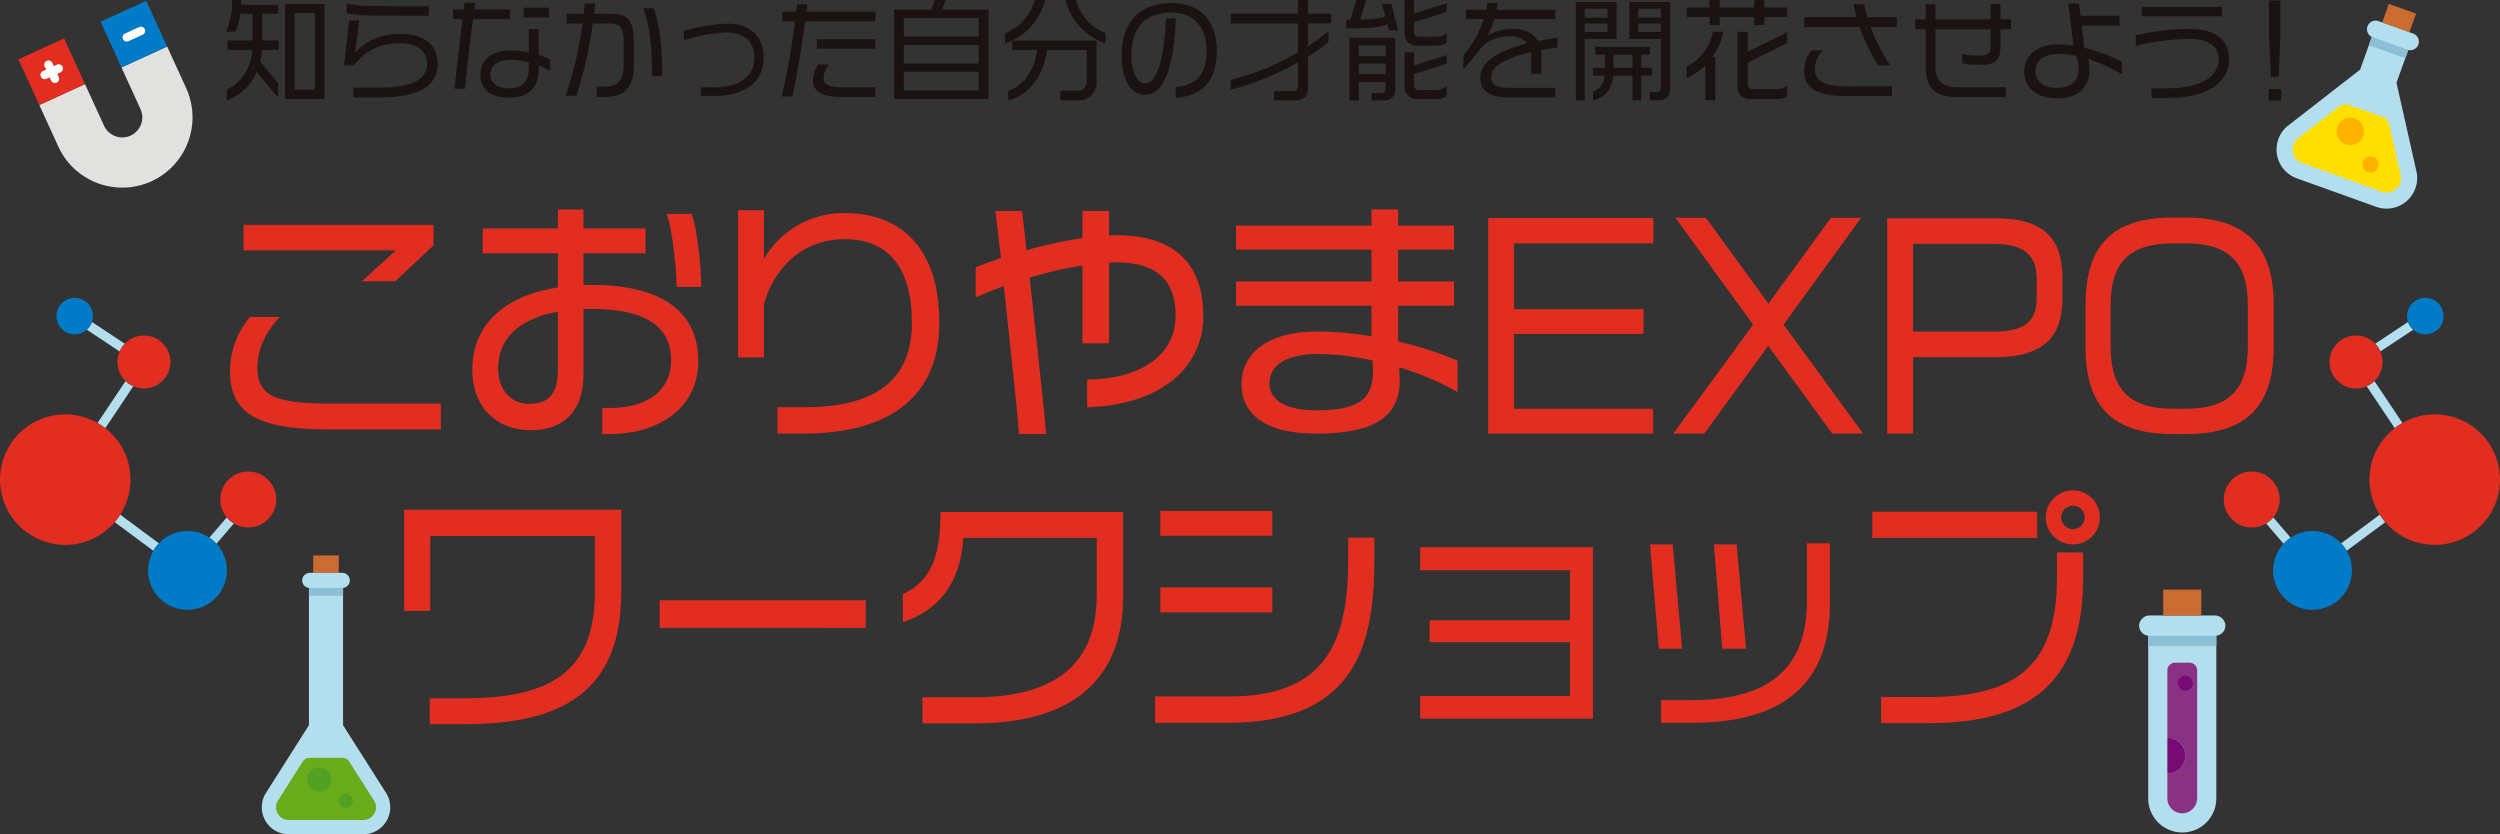 <svg xmlns="http://www.w3.org/2000/svg" width="801.441" height="267.455" viewBox="0 0 801.441 267.455">
  <rect x="0" y="0" width="801.441" height="267.455" fill="#333333" stroke="none"/>
  <g id="グループ_339" data-name="グループ 339" transform="translate(314.25 -613.05)">
    <g id="グループ_137" data-name="グループ 137" transform="translate(-241.754 613.05)">
      <g id="グループ_136" data-name="グループ 136">
        <path id="パス_1666" data-name="パス 1666" d="M-276.258,629.029a21.7,21.7,0,0,1-.575,3.792l5.755,6.894v4.61l-6.9-8.186a16.645,16.645,0,0,1-9.544,9.115v-3.538c4.9-2.289,7.683-7.075,8.151-12.687h-7.973v-3h8.041V617.48h-3.932a23.519,23.519,0,0,1-1.5,5.722h-3.039a23.94,23.94,0,0,0,1.895-10.152h2.968c0,.572,0,1.074-.036,1.572h11.866v2.859h-5.112v8.545h5.254v3Zm7.4,15.762V614.337h12.583v30.453Zm9.547-27.521h-6.505v24.518h6.505Z" transform="translate(287.771 -613.05)" fill="#1a1311"/>
        <path id="パス_1667" data-name="パス 1667" d="M-262.783,643.608h-8.186v-3.146h8.079c12.438,0,15.549-3.463,15.549-7.935,0-2.858-2.144-6.289-8.507-6.289-6.185,0-10.653,1.821-14.979,7.077h-3.143l1.643-14.333h3.217l-1.287,10.292c3.537-4,8.652-6.04,14.656-6.04,8.255,0,11.795,4.329,11.795,9.328C-243.946,638.929-248.094,643.608-262.783,643.608Zm-1.038-26.234c-4.717-.036-7.469-.285-9.293-.824v-3.107c1.859.608,4.753.857,9.257.893,2.574,0,14.44.038,17.085.038v3.039C-249.485,617.412-261.5,617.412-263.821,617.374Z" transform="translate(311.756 -612.369)" fill="#1a1311"/>
        <path id="パス_1668" data-name="パス 1668" d="M-254.836,618.572c-.964,7.579-2.073,16.658-2.5,22.306h-3.431c.608-5.687,1.681-14.727,2.609-22.306H-261.2v-3.107h3.4c.107-.679.178-1.394.249-2.075h3.359c-.068.682-.142,1.4-.249,2.075h11.472v3.107Zm21.054,14.837v1.177c0,5.9-3.039,9.186-9.58,9.186-5.72,0-9.079-2.574-9.079-7.4,0-4.756,3.718-7.724,9.58-7.724a29.068,29.068,0,0,1,5.933.643v-7.537h3.146v8.326c1.358.43,2.574.892,3.682,1.36v3.647A25.07,25.07,0,0,0-233.781,633.409Zm-3.146-.967a25.2,25.2,0,0,0-5.684-.789c-3.86,0-6.612,1.4-6.612,4.649,0,2.754,2.037,4.465,6.043,4.465,3.964,0,6.253-1.93,6.253-6.467Zm-1.643-14.4v-3.113h8.112v3.113Z" transform="translate(333.956 -612.461)" fill="#1a1311"/>
        <path id="パス_1669" data-name="パス 1669" d="M-235.972,643.461h-2.108v-3.327h1.856c4.29,0,6.826-1.213,6.826-7.045v-7.4c0-4.364-1.07-5.826-4.608-5.826h-5.328a129.992,129.992,0,0,1-5.254,23.16h-3.431a118.669,118.669,0,0,0,5.4-23.16h-5.109v-3.113h5.5c.142-1.1.249-2.215.359-3.288h3.321c-.107,1.038-.211,2.185-.32,3.288h5.613c5.038,0,7.077,2.149,7.077,8.761v8.041C-226.179,641.1-229.932,643.461-235.972,643.461Zm15.62-6.724c0-6.9-.181-14.763-2.79-21.766h3.362c2.431,7.113,2.716,14.8,2.716,21.766Z" transform="translate(356.856 -612.325)" fill="#1a1311"/>
        <path id="パス_1670" data-name="パス 1670" d="M-224.367,638.981h-4.4v-2.755h4.5c7.184,0,12.687-3,12.687-9.648,0-4.789-3.253-7.937-8.791-7.937a54.171,54.171,0,0,0-13.8,2.505v-3.039a58.233,58.233,0,0,1,13.9-2.289c7.362,0,11.652,4.181,11.652,10.722C-208.6,635.654-216.038,638.981-224.367,638.981Z" transform="translate(380.942 -608.239)" fill="#1a1311"/>
        <path id="パス_1671" data-name="パス 1671" d="M-215.217,618.992c-1.322,9.829-2.787,18.3-4.074,24.124h-3.431a216.521,216.521,0,0,0,4.252-24.124h-4.038V615.92h4.433c.107-.753.214-1.541.285-2.36h3.291c-.074.819-.181,1.607-.29,2.36H-192.7v3.072Zm11.94,24.269c-7.113,0-9.4-2.037-9.4-5.465a9.537,9.537,0,0,1,1.643-4.934h3.5a6.886,6.886,0,0,0-1.75,4.392c0,1.826,1.071,2.858,6.467,2.858H-192.7v3.148Zm-8.186-15.477v-3.072H-192.7v3.072Z" transform="translate(400.82 -612.164)" fill="#1a1311"/>
        <path id="パス_1672" data-name="パス 1672" d="M-209.553,644.791V616.128h11.9l1.109-3.078h3.5l-1.144,3.078h14.87v28.663Zm27.1-25.988h-24.02v5.936h24.02Zm0,8.69h-24.02v5.9h24.02Zm0,8.581h-24.02v5.963h24.02Z" transform="translate(423.706 -613.05)" fill="#1a1311"/>
        <path id="パス_1673" data-name="パス 1673" d="M-172.9,645.223h-5.969v-3.077h5.681a2.868,2.868,0,0,0,2.826-2.894V629.064h-12.726c-1.07,7.543-5.4,14.582-12.474,16.159v-3.077c5.4-1.79,8.507-6.971,9.26-13.082h-7.973V626.1a12.458,12.458,0,0,1-2.289.893v-3.321a15.688,15.688,0,0,0,9.476-10.618h3.357a20,20,0,0,1-10.473,13.011h26.952v13.3A5.6,5.6,0,0,1-172.9,645.223Zm-4.29-32.173h3.4a15.565,15.565,0,0,0,9.438,10.618v3.321A19.874,19.874,0,0,1-177.195,613.05Z" transform="translate(446.273 -613.05)" fill="#1a1311"/>
        <path id="パス_1674" data-name="パス 1674" d="M-165.557,643.783v-3.428c6.719-.575,9.865-4.077,9.865-11.833,0-6.971-3.647-12.044-11.258-12.044-9.292,0-12.833,5.788-12.833,13.793,0,5.15,1.752,8.9,4.54,8.9,3.433,0,6-7.433,6.541-20.838h3.181c-.679,16.444-4.038,24.485-9.829,24.485-4.578,0-7.578-4.685-7.578-12.548,0-9.473,4.611-16.868,16.121-16.868,9.224,0,14.4,5.9,14.4,15.193C-152.4,638.778-157.335,643.213-165.557,643.783Z" transform="translate(469.976 -612.437)" fill="#1a1311"/>
        <path id="パス_1675" data-name="パス 1675" d="M-145.361,620.557v7.294a56.971,56.971,0,0,0,6.5-4.758V626.6a54.327,54.327,0,0,1-6.5,4.539v10.152c0,2.711-1.61,3.932-4.006,3.932h-6.9v-3h6.253a1.4,1.4,0,0,0,1.4-1.432v-7.756a86.888,86.888,0,0,1-21.52,8.756v-3.179a78.043,78.043,0,0,0,21.52-8.791v-9.259h-21.52V617.45h21.52v-4.4h3.253v4.4h7.433v3.107Z" transform="translate(492.212 -613.05)" fill="#1a1311"/>
        <path id="パス_1676" data-name="パス 1676" d="M-142.9,622.808l-.537-2.04c-2.68,1.147-5.681,1.4-13.188,1.4v-2.823h1.358l1.93-6.292h3.146l-2,6.292c3.789-.107,6.149-.32,8.115-1.038l-1.106-4.039h3l2.251,8.542Zm-1.5,22.445h-4.112V642.9h3.217a1.341,1.341,0,0,0,1.322-1.323v-2.289h-8.613v5.966h-3.039V625.168h14.763v16.548A3.351,3.351,0,0,1-144.4,645.253Zm.427-17.657h-8.613v3.469h8.613Zm0,5.829h-8.613v3.392h8.613Zm16.192-5.722h-6.292a3.8,3.8,0,0,1-3.858-3.857v-10.8h3.036v4.326l10.473-3.288v2.787l-10.473,3.324v3.253a1.4,1.4,0,0,0,1.4,1.4h5.574a5.288,5.288,0,0,0,3.5-1.216v3.217A6.355,6.355,0,0,1-127.778,627.7Zm-.036,17.087H-134.1A3.822,3.822,0,0,1-137.928,641V629.817h3.036v4.216l10.473-3.326v2.757l-10.473,3.354v3.647a1.421,1.421,0,0,0,1.468,1.432h5.432a6.15,6.15,0,0,0,3.573-1.147v3.187A7.255,7.255,0,0,1-127.814,644.791Z" transform="translate(515.695 -613.05)" fill="#1a1311"/>
        <path id="パス_1677" data-name="パス 1677" d="M-118.06,628.463a9.733,9.733,0,0,1,.142,1.462v6.152h-3.217v-5.509a9.226,9.226,0,0,0-.142-1.427C-129.748,631.108-134,633.86-134,637.11c0,2.4,1.5,3.472,5.859,3.472h14.727v3.039h-14.905c-6.793,0-9.15-2.431-9.15-6.363,0-4.684,4.86-8.364,15.012-10.905a6.29,6.29,0,0,0-5.112-2.324c-5.183,0-8.364,1.966-10.043,4.222-.821,1.106-3.395,4.359-5.292,6.4v-4.5a33.318,33.318,0,0,0,6.541-11.655h-5.717v-2.968h6.5c.145-.673.252-1.391.359-2.105h3.327c-.109.788-.216,1.462-.359,2.105h18.8v2.968h-19.518a30.615,30.615,0,0,1-2.177,5.363,15.554,15.554,0,0,1,8.362-2.179c3.54,0,6.327,1.391,7.756,3.9,1.93-.394,4.038-.753,6.292-1.109v3.148C-114.665,627.894-116.418,628.179-118.06,628.463Z" transform="translate(539.535 -612.414)" fill="#1a1311"/>
        <path id="パス_1678" data-name="パス 1678" d="M-126.878,625.118v19.7h-2.861v-31.53h13.082v11.833Zm7.291-9.689h-7.291v2.861h7.291Zm0,4.756h-7.291V622.9h7.291Zm10.831,16.693v7.937h-2.826v-7.937h-6.111c-.394,4.071-2.429,7-6.541,7.937v-2.864a5.513,5.513,0,0,0,3.754-5.073h-3.754v-2.5h3.825v-4.186h-3.146v-2.538h17.586v2.538h-2.787v4.186h3.466v2.5Zm-2.826-6.686h-6.075v4.186h6.075Zm8.545,14.623h-3v-2.683h2.286a1.382,1.382,0,0,0,1.322-1.4V625.118h-10.149V613.285H-99.5v28.058A3.383,3.383,0,0,1-103.036,644.815Zm.605-29.386h-7.288v2.861h7.288Zm0,4.756h-7.288V622.9h7.288Z" transform="translate(562.415 -612.642)" fill="#1a1311"/>
        <path id="パス_1679" data-name="パス 1679" d="M-91.874,618.482v2.609h-3.217v-2.609h-11.116v2.609h-3.217v-2.609h-7.329v-3.036h7.329v-2.4h3.217v2.4h11.116v-2.4h3.217v2.4h7.327v3.036Zm-16.657,12.868h.928v13.873h-3.179V634a18.466,18.466,0,0,1-5.971,4.041v-3.647a15.685,15.685,0,0,0,8.364-11.19h3.324A19.683,19.683,0,0,1-108.531,631.35Zm20.408,13.44h-8.471a3.713,3.713,0,0,1-3.893-3.893v-17.66H-97.2v6.4l12.652-6.256v3.472L-97.2,633.141V640a1.681,1.681,0,0,0,1.643,1.637h7.291a5.684,5.684,0,0,0,3.718-1.177V644A6.735,6.735,0,0,1-88.123,644.791Z" transform="translate(584.983 -613.05)" fill="#1a1311"/>
        <path id="パス_1680" data-name="パス 1680" d="M-89.923,642.963c-9.509,0-13.084-2.894-13.084-8.008a10.4,10.4,0,0,1,2.4-6.609h3.647a8.2,8.2,0,0,0-2.574,6.037c0,3.538,2.467,5.468,10.114,5.468H-74.84v3.113Zm8.222-22.125a56.289,56.289,0,0,0,6.325,12.3h-3.9a60.49,60.49,0,0,1-5.969-12.3h-17.728v-3.149h16.761a37.812,37.812,0,0,1-.964-4.142h3.395c.288,1.426.643,2.785,1.038,4.142h9.47v3.149Z" transform="translate(608.872 -612.186)" fill="#1a1311"/>
        <path id="パス_1681" data-name="パス 1681" d="M-62.669,621.574v6.221c0,3.5-1.892,5.18-5.681,5.18-3.576,0-4.9-.065-6.544-.5v-3.039c1.645.539,2.79.578,5.969.578,2.108,0,3.11-.753,3.11-2.938v-5.5H-83.471v11.978c0,4.86,2.574,6.607,7.184,6.607h15.371v3.149H-76.643c-6.541,0-9.971-2.535-9.971-9.506V621.574h-3.4v-3.143h3.4v-4.824h3.143v4.824h17.657v-4.9h3.146v4.9h3.395v3.143Z" transform="translate(631.456 -612.211)" fill="#1a1311"/>
        <path id="パス_1682" data-name="パス 1682" d="M-56.786,631.252a14.862,14.862,0,0,1,.465,3.611c0,3.537-1.966,9.01-10.4,9.01-6.793,0-10.508-3.581-10.508-8.725,0-4.753,3.825-8.581,10.793-8.581a38.975,38.975,0,0,1,4.972.394l-1.645-13.506h3.431l.5,3.962H-46.67v3.148H-58.823l.821,7.075a56.672,56.672,0,0,1,12.082,4.474v4.036A56.686,56.686,0,0,0-56.786,631.252Zm-3.751-.964a29.59,29.59,0,0,0-5.971-.643c-4.5,0-7.149,2.25-7.149,5.5,0,3.075,2.289,5.364,6.9,5.364,6.182,0,6.932-3.932,6.932-5.862A11.364,11.364,0,0,0-60.537,630.289Z" transform="translate(653.67 -612.345)" fill="#1a1311"/>
        <path id="パス_1683" data-name="パス 1683" d="M-54.06,643.029H-59.1v-3.078h4.613c13.651,0,16.9-5.322,16.9-9.186,0-4.181-3.214-6.683-9.755-6.683a81.845,81.845,0,0,0-16.835,2.253v-3.4A81.567,81.567,0,0,1-47.413,620.9c9.043,0,13.12,3.537,13.12,9.862C-34.293,636.02-38.331,643.029-54.06,643.029Zm-8.222-26.166v-3h25.736v3Z" transform="translate(676.36 -611.644)" fill="#1a1311"/>
        <path id="パス_1684" data-name="パス 1684" d="M-48.607,645.235V641.55h4v3.685Zm3.181-7.611h-2.5L-48.5,625.04V613.1h3.606V625.04Z" transform="translate(703.414 -612.958)" fill="#1a1311"/>
      </g>
    </g>
    <g id="グループ_138" data-name="グループ 138" transform="translate(-240.056 680.652)">
      <path id="パス_1685" data-name="パス 1685" d="M-256.2,704.2c-22.749,0-30.947-5.27-30.947-18.15a26.516,26.516,0,0,1,6.188-16.978h8.282c-4.6,5.183-6.609,10.535-6.609,15.806,0,9.451,6.193,11.962,23.672,11.962h35.133V704.2Zm21.413-47.511h-9.366l10.875-9.87H-282.8v-7.272h59.971v5.933Z" transform="translate(287.151 -634.606)" fill="#e12e21" stroke="#e12e21" stroke-width="0.927"/>
      <path id="パス_1686" data-name="パス 1686" d="M-215.2,708.839h-1.922v-7.444h1.755c13.131,0,20.326-6.188,20.326-15.806,0-11.045-8.446-16.9-26.013-16.9-1,0-2.007.085-3.012.085v21.413c0,11.379-6.023,17.4-16.477,17.4-11.294,0-18.237-7.776-18.237-18.9,0-14.3,10.289-23.5,27.436-26.013V650.875h-24.091v-7.028h24.091v-6.105h7.277v6.105h19.91v7.028h-19.91V662c1,0,1.925-.082,2.842-.082,20.83,0,33.961,7.2,33.961,24.006C-187.263,701.063-200.312,708.839-215.2,708.839Zm-16.143-39.311c-13.632,2.256-20.074,9.287-20.074,18.653,0,7.861,4.934,11.874,10.119,11.874,7.36,0,9.955-3.844,9.955-11.54Zm38.06-7.864c0-5.1-1.421-18.149-3.012-22.5h7.025c1.673,4.435,2.929,16.814,2.929,22.5Z" transform="translate(336.457 -637.741)" fill="#e12e21" stroke="#e12e21" stroke-width="0.927"/>
      <path id="パス_1687" data-name="パス 1687" d="M-207.332,708.514h-7.7v-7.527h8.2c23.42,0,34.881-9.2,34.881-27.518,0-18.487-8.2-27.27-21.914-27.27-15.475,0-23.757,11.294-26.432,21.331v16.562h-7.362v-46.26h7.362v16.983a29.051,29.051,0,0,1,26.347-16.06c16.644,0,29.862,9.783,29.862,34.714C-164.087,696.47-179.312,708.514-207.332,708.514Z" transform="translate(390.544 -637.583)" fill="#e12e21" stroke="#e12e21" stroke-width="0.927"/>
      <path id="パス_1688" data-name="パス 1688" d="M-164.119,699.908V691.96c17.482-.255,28.354-8.367,28.354-20.915,0-11.874-6.522-17.564-19.488-17.564-.835,0-1.84.083-2.76.083v25.848h-7.611V654.4a123.992,123.992,0,0,0-17.9,4.1c2.174,19.653,5.1,46.336,5.27,50.016h-7.781c-.082-3.431-2.76-28.189-4.849-47.6-3.1,1.09-6.106,2.346-8.95,3.513v-8.611c2.508-1,5.27-2.007,8.112-2.93-.835-7.444-1.506-13.131-1.755-14.971h7.611c.252,1.758.753,6.437,1.421,12.712a149,149,0,0,1,18.82-4.1v-8.616h7.611v7.863c.92,0,1.925-.088,2.842-.088,15.9,0,27.354,6.779,27.354,25.427C-127.817,687.106-140.781,698.983-164.119,699.908Z" transform="translate(438.897 -637.421)" fill="#e12e21" stroke="#e12e21" stroke-width="0.927"/>
      <path id="パス_1689" data-name="パス 1689" d="M-117.994,687.259l.167,3.6c.5,11.54-6.273,17.813-26.265,17.813-17.145,0-23.5-6.773-23.5-15.39,0-9.369,7.778-16.392,23.836-16.392a108.164,108.164,0,0,1,17.818,1.586V667.688h-43.415v-6.859h43.415V649.7h-43.415v-6.773h43.415v-5.188h7.611v5.188h17.9V649.7h-17.9v11.127h17.9v6.859h-17.9v12.293a111.572,111.572,0,0,1,19.069,6.105v8.953A90.748,90.748,0,0,0-117.994,687.259Zm-7.526-.416-.085-1.509a84.414,84.414,0,0,0-17.983-2.174c-10.875,0-15.976,4.1-15.976,9.873,0,5.52,5.27,9.115,15.308,9.115,14.722,0,18.818-4.181,18.818-13.3C-125.438,688.181-125.52,687.508-125.52,686.842Z" transform="translate(491.87 -637.741)" fill="#e12e21" stroke="#e12e21" stroke-width="0.927"/>
      <path id="パス_1690" data-name="パス 1690" d="M-132.467,645.944v22h41.487v7.023h-41.487V699.9h44.581v7.023h-51.943V638.749H-87.8v7.195Z" transform="translate(543.182 -635.989)" fill="#e12e21" stroke="#e12e21" stroke-width="0.927"/>
      <path id="パス_1691" data-name="パス 1691" d="M-67.723,706.972l-20.745-28.436-20.742,28.436h-8.783l25.263-34.459-24.595-33.794h8.616l20.323,27.855,20.244-27.855h8.531l-24.507,33.794,25.175,34.459Z" transform="translate(581.129 -636.041)" fill="#e12e21" stroke="#e12e21" stroke-width="0.927"/>
      <path id="パス_1692" data-name="パス 1692" d="M-58.814,682.364H-85.747v24.5h-7.359V638.779h34.292c15.559,0,20.912,6.692,20.912,18.322v7.277C-37.9,675.5-43.254,682.364-58.814,682.364Zm13.635-24.594c0-7.863-4.183-11.713-14.3-11.713H-85.747v29.03h26.265c10.037,0,14.3-3.263,14.3-11.294Z" transform="translate(624.382 -635.937)" fill="#e12e21" stroke="#e12e21" stroke-width="0.927"/>
      <path id="パス_1693" data-name="パス 1693" d="M-38.266,707.193H-42.28c-19.154,0-27.606-8.611-27.606-27.436v-13.55c0-19.321,8.868-27.519,27.606-27.519h4.014c18.735,0,27.771,8.7,27.771,27.519v13.55C-10.5,698.582-19.112,707.193-38.266,707.193Zm20.408-40.986c0-14.722-7.192-20.156-20.408-20.156H-42.28c-13.3,0-20.493,5.435-20.493,20.156v13.55C-62.773,694.478-55.58,700-42.28,700h4.014c13.216,0,20.408-5.525,20.408-20.247Z" transform="translate(664.736 -636.095)" fill="#e12e21" stroke="#e12e21" stroke-width="0.927"/>
      <path id="パス_1694" data-name="パス 1694" d="M-247.773,740.734h-10.79v-7.362h10.456c27.185,0,42.492-8.03,42.492-34.547v-18.4h-53.7v24.006h-7.444V672.894h68.672v25.931C-198.086,730.357-216.657,740.734-247.773,740.734Z" transform="translate(322.592 -576.649)" fill="#e12e21" stroke="#e12e21" stroke-width="0.927"/>
      <path id="パス_1695" data-name="パス 1695" d="M-236.844,691.444V683.5h65.159v7.948Z" transform="translate(374.58 -558.223)" fill="#e12e21" stroke="#e12e21" stroke-width="0.927"/>
      <path id="パス_1696" data-name="パス 1696" d="M-185.7,740h-16.395v-7.444h16.145c26.262,0,39.73-10.872,39.73-33.2V680.527h-43.661c-.586,12.134-5.689,22.336-18.489,26.853v-8.028c8.7-4.271,12.047-11.88,12.047-26.182h57.633v26.769C-138.686,724.525-152.992,740-185.7,740Z" transform="translate(424.071 -576.169)" fill="#e12e21" stroke="#e12e21" stroke-width="0.927"/>
      <path id="パス_1697" data-name="パス 1697" d="M-156.165,740.046h-22.667V732.52h23.253c32.285,0,38.643-18.984,38.643-44.5v-6.437h7.447v7.359C-109.489,717.461-116.936,740.046-156.165,740.046Zm-20.994-59.968v-7.031H-142.2v7.031Zm0,24.586v-7.107H-142.2v7.107Z" transform="translate(475.399 -576.383)" fill="#e12e21" stroke="#e12e21" stroke-width="0.927"/>
      <path id="パス_1698" data-name="パス 1698" d="M-147.793,731.328v-6.352h48.015V706.819h-45v-6.105h45V683.735h-48.015v-6.442h54.454v54.035Z" transform="translate(529.341 -569.004)" fill="#e12e21" stroke="#e12e21" stroke-width="0.927"/>
      <path id="パス_1699" data-name="パス 1699" d="M-118.112,709.712l-2.76-32.54h6.357l2.927,32.54Zm9.955,23.751h-9.2v-6.354h9.2c26.1,0,37.556-11.127,37.556-32.291V676.835h6.442v18.823C-64.159,720.08-77.712,733.463-108.157,733.463Zm10.371-23.751-2.59-32.54h6.355l2.927,32.54Z" transform="translate(576.127 -569.799)" fill="#e12e21" stroke="#e12e21" stroke-width="0.927"/>
      <path id="パス_1700" data-name="パス 1700" d="M-94.862,684.934V677.49h51.943v7.444Zm17.569,59.391H-92.015V736.88h14.552c29.024,0,41.821-10.708,41.821-38.895v-7.444H-28.2v7.693C-28.2,729.773-43.083,744.325-77.293,744.325Zm46.336-57.3a8.23,8.23,0,0,1-8.279-8.2,8.229,8.229,0,0,1,8.279-8.194,8.139,8.139,0,0,1,8.112,8.194A8.14,8.14,0,0,1-30.957,687.029Zm0-12.381a4.212,4.212,0,0,0-4.263,4.181,4.337,4.337,0,0,0,4.263,4.268,4.267,4.267,0,0,0,4.184-4.268A4.143,4.143,0,0,0-30.957,674.648Z" transform="translate(621.33 -580.576)" fill="#e12e21" stroke="#e12e21" stroke-width="0.927"/>
    </g>
    <g id="グループ_166" data-name="グループ 166" transform="translate(415.551 614.292)">
      <g id="グループ_148" data-name="グループ 148" transform="translate(0 0)">
        <g id="グループ_143" data-name="グループ 143" transform="translate(33.872)">
          <g id="グループ_142" data-name="グループ 142" transform="translate(0)">
            <g id="グループ_141" data-name="グループ 141" transform="translate(0)">
              <g id="グループ_140" data-name="グループ 140" transform="translate(0)">
                <g id="グループ_139" data-name="グループ 139" transform="translate(0)">
                  <rect id="長方形_295" data-name="長方形 295" width="6.327" height="9.29" transform="translate(0 5.955) rotate(-70.252)" fill="#ca6b32"/>
                </g>
              </g>
            </g>
          </g>
        </g>
        <g id="グループ_147" data-name="グループ 147" transform="translate(0 5.368)">
          <g id="グループ_146" data-name="グループ 146">
            <g id="グループ_145" data-name="グループ 145">
              <g id="グループ_144" data-name="グループ 144">
                <path id="パス_1701" data-name="パス 1701" d="M-2.739,664.294l-6.494-28.921,3.767-10.494a2.752,2.752,0,0,0,3.236-1.736,2.76,2.76,0,0,0-1.665-3.526l-11.11-3.989a2.757,2.757,0,0,0-3.526,1.662,2.745,2.745,0,0,0,1.391,3.4l-3.767,10.494-23.4,18.188a9.817,9.817,0,0,0,3.121,16.652l25.452,9.137A9.818,9.818,0,0,0-2.739,664.294Z" transform="translate(47.695 -615.465)" fill="#b3deee"/>
              </g>
            </g>
          </g>
        </g>
      </g>
      <g id="グループ_153" data-name="グループ 153" transform="translate(5.19 32.139)">
        <g id="グループ_152" data-name="グループ 152">
          <g id="グループ_151" data-name="グループ 151">
            <g id="グループ_150" data-name="グループ 150">
              <g id="グループ_149" data-name="グループ 149">
                <path id="パス_1702" data-name="パス 1702" d="M-16.772,629.433l-11.187-4.016a2.953,2.953,0,0,0-2.812.449l-13.522,10.505a4.557,4.557,0,0,0-1.426,4.269,4.56,4.56,0,0,0,2.987,3.5l25.452,9.136a4.549,4.549,0,0,0,4.531-.8,4.546,4.546,0,0,0,1.615-4.2l-3.751-16.707A2.958,2.958,0,0,0-16.772,629.433Z" transform="translate(45.799 -625.242)" fill="#ffdf00"/>
              </g>
            </g>
          </g>
        </g>
      </g>
      <g id="グループ_157" data-name="グループ 157" transform="translate(19.282 36.496)">
        <g id="グループ_156" data-name="グループ 156">
          <g id="グループ_155" data-name="グループ 155">
            <g id="グループ_154" data-name="グループ 154">
              <path id="パス_1703" data-name="パス 1703" d="M-32.148,632.7a4.382,4.382,0,0,1-5.6,2.642,4.38,4.38,0,0,1-2.642-5.6,4.381,4.381,0,0,1,5.6-2.642A4.38,4.38,0,0,1-32.148,632.7Z" transform="translate(40.652 -626.834)" fill="#ffb100"/>
            </g>
          </g>
        </g>
      </g>
      <g id="グループ_161" data-name="グループ 161" transform="translate(27.562 48.885)">
        <g id="グループ_160" data-name="グループ 160">
          <g id="グループ_159" data-name="グループ 159">
            <g id="グループ_158" data-name="グループ 158">
              <path id="パス_1704" data-name="パス 1704" d="M-32.6,634.825a2.592,2.592,0,0,1-3.316,1.563,2.59,2.59,0,0,1-1.563-3.313,2.592,2.592,0,0,1,3.316-1.564A2.588,2.588,0,0,1-32.6,634.825Z" transform="translate(37.628 -631.359)" fill="#ffb100"/>
            </g>
          </g>
        </g>
      </g>
      <g id="グループ_165" data-name="グループ 165" transform="translate(29.597 10.59)">
        <g id="グループ_164" data-name="グループ 164" transform="translate(0 0)">
          <g id="グループ_163" data-name="グループ 163" transform="translate(0)">
            <g id="グループ_162" data-name="グループ 162" transform="translate(0)">
              <rect id="長方形_296" data-name="長方形 296" width="2.832" height="12.404" transform="translate(0 2.665) rotate(-70.252)" fill="#8cbfd5"/>
            </g>
          </g>
        </g>
      </g>
    </g>
    <g id="グループ_169" data-name="グループ 169" transform="translate(-314.25 708.539)">
      <path id="パス_1705" data-name="パス 1705" d="M-291.888,657.728l-10.538-6.982a5.879,5.879,0,0,1-1.667,2.481l10.552,6.987A8.478,8.478,0,0,1-291.888,657.728Z" transform="translate(331.899 -643.028)" fill="#b3deee"/>
      <path id="パス_1706" data-name="パス 1706" d="M-291.362,659.333a8.466,8.466,0,0,1-2.478-1.667l-8.986,13.432a21.191,21.191,0,0,1,2.472,1.676Z" transform="translate(334.103 -631.001)" fill="#b3deee"/>
      <path id="パス_1707" data-name="パス 1707" d="M-299.054,673.307a21.414,21.414,0,0,1-1.763,2.412l12.378,9.194a12.574,12.574,0,0,1,1.79-2.393Z" transform="translate(337.594 -603.819)" fill="#b3deee"/>
      <path id="パス_1708" data-name="パス 1708" d="M-281.883,675.573a8.9,8.9,0,0,1-2.27-1.944l-5.582,6.513a12.581,12.581,0,0,1,2.27,1.944Z" transform="translate(356.853 -603.259)" fill="#b3deee"/>
      <g id="グループ_167" data-name="グループ 167" transform="translate(0 12.063)">
        <path id="パス_1709" data-name="パス 1709" d="M-275.709,693.711a20.836,20.836,0,0,0,2.533-16.814A20.8,20.8,0,0,0-280.5,666a21.2,21.2,0,0,0-2.472-1.676,20.84,20.84,0,0,0-15.946-1.988,20.916,20.916,0,0,0-14.566,25.742,20.916,20.916,0,0,0,25.745,14.566,20.809,20.809,0,0,0,10.267-6.516A21.439,21.439,0,0,0-275.709,693.711Z" transform="translate(314.25 -636.285)" fill="#e12e21"/>
        <path id="パス_1710" data-name="パス 1710" d="M-270.853,674.831a8.966,8.966,0,0,0-11.034-6.242,8.967,8.967,0,0,0-6.242,11.033,8.887,8.887,0,0,0,1.755,3.338,8.893,8.893,0,0,0,2.27,1.944,8.934,8.934,0,0,0,7.009.961A8.965,8.965,0,0,0-270.853,674.831Z" transform="translate(359.075 -624.652)" fill="#e12e21"/>
        <path id="パス_1711" data-name="パス 1711" d="M-283.825,658.557a8.492,8.492,0,0,0-10.451-5.914,8.451,8.451,0,0,0-3.866,2.327,8.485,8.485,0,0,0-1.654,2.486,8.458,8.458,0,0,0-.392,5.64,8.414,8.414,0,0,0,2.3,3.839,8.472,8.472,0,0,0,2.478,1.668,8.457,8.457,0,0,0,5.676.4A8.489,8.489,0,0,0-283.825,658.557Z" transform="translate(338.152 -652.333)" fill="#e12e21"/>
      </g>
      <g id="グループ_168" data-name="グループ 168" transform="translate(18.093)">
        <path id="パス_1712" data-name="パス 1712" d="M-272.123,684.475A12.535,12.535,0,0,0-275,679.311a12.573,12.573,0,0,0-2.27-1.944,12.586,12.586,0,0,0-10.388-1.681,12.535,12.535,0,0,0-5.785,3.5,12.571,12.571,0,0,0-1.791,2.393,12.585,12.585,0,0,0-1.213,9.643,12.62,12.62,0,0,0,15.535,8.789A12.618,12.618,0,0,0-272.123,684.475Z" transform="translate(326.296 -600.484)" fill="#007bc8"/>
        <path id="パス_1713" data-name="パス 1713" d="M-296.262,655.645a5.806,5.806,0,0,0,.1-3.433,5.844,5.844,0,0,0-7.192-4.071,5.845,5.845,0,0,0-4.068,7.193,5.843,5.843,0,0,0,7.193,4.068,5.781,5.781,0,0,0,2.305-1.276A5.877,5.877,0,0,0-296.262,655.645Z" transform="translate(307.641 -647.927)" fill="#007bc8"/>
      </g>
    </g>
    <g id="グループ_172" data-name="グループ 172" transform="translate(398.644 708.539)">
      <path id="パス_1714" data-name="パス 1714" d="M-36.142,657.728l10.538-6.982a5.879,5.879,0,0,0,1.667,2.481l-10.552,6.987A8.48,8.48,0,0,0-36.142,657.728Z" transform="translate(84.679 -643.028)" fill="#b3deee"/>
      <path id="パス_1715" data-name="パス 1715" d="M-37.139,659.333a8.513,8.513,0,0,0,2.481-1.667l8.983,13.432a21.2,21.2,0,0,0-2.472,1.676Z" transform="translate(82.946 -631.001)" fill="#b3deee"/>
      <path id="パス_1716" data-name="パス 1716" d="M-27.73,673.307a20.766,20.766,0,0,0,1.763,2.412l-12.381,9.194a12.673,12.673,0,0,0-1.788-2.393Z" transform="translate(77.74 -603.819)" fill="#b3deee"/>
      <path id="パス_1717" data-name="パス 1717" d="M-48.911,675.573a8.9,8.9,0,0,0,2.27-1.944l5.583,6.513a12.678,12.678,0,0,0-2.27,1.944Z" transform="translate(62.488 -603.259)" fill="#b3deee"/>
      <g id="グループ_170" data-name="グループ 170" transform="translate(0 12.063)">
        <path id="パス_1718" data-name="パス 1718" d="M-33.512,693.711A20.836,20.836,0,0,1-36.047,676.9,20.8,20.8,0,0,1-28.723,666a21.176,21.176,0,0,1,2.472-1.676,20.84,20.84,0,0,1,15.946-1.988A20.913,20.913,0,0,1,4.26,688.073a20.916,20.916,0,0,1-25.744,14.566,20.8,20.8,0,0,1-10.264-6.516A20.789,20.789,0,0,1-33.512,693.711Z" transform="translate(83.522 -636.285)" fill="#e12e21"/>
        <path id="パス_1719" data-name="パス 1719" d="M-53.542,674.831a8.963,8.963,0,0,1,11.031-6.242,8.965,8.965,0,0,1,6.242,11.033,8.888,8.888,0,0,1-1.755,3.338,8.892,8.892,0,0,1-2.27,1.944,8.929,8.929,0,0,1-7.006.961A8.963,8.963,0,0,1-53.542,674.831Z" transform="translate(53.87 -624.652)" fill="#e12e21"/>
        <path id="パス_1720" data-name="パス 1720" d="M-41.173,658.557a8.494,8.494,0,0,1,10.451-5.914,8.452,8.452,0,0,1,3.866,2.327,8.489,8.489,0,0,1,1.654,2.486,8.458,8.458,0,0,1,.394,5.64,8.438,8.438,0,0,1-2.3,3.839,8.519,8.519,0,0,1-2.481,1.668,8.45,8.45,0,0,1-5.673.4A8.488,8.488,0,0,1-41.173,658.557Z" transform="translate(75.394 -652.333)" fill="#e12e21"/>
      </g>
      <g id="グループ_171" data-name="グループ 171" transform="translate(15.82)">
        <path id="パス_1721" data-name="パス 1721" d="M-47.63,684.475a12.536,12.536,0,0,1,2.878-5.164,12.67,12.67,0,0,1,2.27-1.944,12.586,12.586,0,0,1,10.388-1.681,12.544,12.544,0,0,1,5.788,3.5,12.675,12.675,0,0,1,1.788,2.393,12.572,12.572,0,0,1,1.213,9.643,12.62,12.62,0,0,1-15.535,8.789A12.621,12.621,0,0,1-47.63,684.475Z" transform="translate(48.092 -600.484)" fill="#007bc8"/>
        <path id="パス_1722" data-name="パス 1722" d="M-32.1,655.645a5.807,5.807,0,0,1-.1-3.433A5.844,5.844,0,0,1-25,648.141a5.843,5.843,0,0,1,4.069,7.193,5.843,5.843,0,0,1-7.192,4.068,5.781,5.781,0,0,1-2.305-1.276A5.878,5.878,0,0,1-32.1,655.645Z" transform="translate(75.352 -647.927)" fill="#007bc8"/>
      </g>
    </g>
    <g id="グループ_201" data-name="グループ 201" transform="translate(371.509 802.057)">
      <g id="グループ_195" data-name="グループ 195" transform="translate(0 8.311)">
        <g id="グループ_176" data-name="グループ 176">
          <g id="グループ_175" data-name="グループ 175">
            <g id="グループ_174" data-name="グループ 174">
              <g id="グループ_173" data-name="グループ 173">
                <path id="パス_1723" data-name="パス 1723" d="M-60.874,743.759V691.6a3.25,3.25,0,0,1-2.894-3.518,3.374,3.374,0,0,1,3.411-2.968h20.8a3.374,3.374,0,0,1,3.411,2.968,3.25,3.25,0,0,1-2.894,3.518v52.154a10.916,10.916,0,0,1-10.916,10.916h0A10.916,10.916,0,0,1-60.874,743.759Z" transform="translate(63.781 -685.119)" fill="#b3deee"/>
              </g>
            </g>
          </g>
        </g>
        <g id="グループ_190" data-name="グループ 190" transform="translate(9.045 15.127)">
          <g id="グループ_185" data-name="グループ 185">
            <g id="グループ_180" data-name="グループ 180">
              <g id="グループ_179" data-name="グループ 179">
                <g id="グループ_178" data-name="グループ 178">
                  <g id="グループ_177" data-name="グループ 177">
                    <path id="パス_1724" data-name="パス 1724" d="M-54.722,720.465a5.755,5.755,0,0,0-5.755-5.755V693.125A2.48,2.48,0,0,1-58,690.644H-53.4a2.482,2.482,0,0,1,2.481,2.481v40.819a4.925,4.925,0,0,1-4.3,4.969,4.782,4.782,0,0,1-5.254-4.756V726.22A5.755,5.755,0,0,0-54.722,720.465Z" transform="translate(60.477 -690.644)" fill="#893284"/>
                  </g>
                </g>
              </g>
            </g>
            <g id="グループ_184" data-name="グループ 184" transform="translate(0 24.066)">
              <g id="グループ_183" data-name="グループ 183">
                <g id="グループ_182" data-name="グループ 182">
                  <g id="グループ_181" data-name="グループ 181">
                    <path id="パス_1725" data-name="パス 1725" d="M-54.722,705.189a5.755,5.755,0,0,1-5.755,5.755v-11.51A5.755,5.755,0,0,1-54.722,705.189Z" transform="translate(60.477 -699.434)" fill="#780a74"/>
                  </g>
                </g>
              </g>
            </g>
          </g>
          <g id="グループ_189" data-name="グループ 189" transform="translate(3.368 4.192)">
            <g id="グループ_188" data-name="グループ 188">
              <g id="グループ_187" data-name="グループ 187">
                <g id="グループ_186" data-name="グループ 186">
                  <path id="パス_1726" data-name="パス 1726" d="M-59.247,694.56a2.386,2.386,0,0,0,2.387,2.387,2.388,2.388,0,0,0,2.387-2.387,2.387,2.387,0,0,0-2.387-2.385A2.385,2.385,0,0,0-59.247,694.56Z" transform="translate(59.247 -692.175)" fill="#780a74"/>
                </g>
              </g>
            </g>
          </g>
        </g>
        <g id="グループ_194" data-name="グループ 194" transform="translate(2.907 6.485)">
          <g id="グループ_193" data-name="グループ 193">
            <g id="グループ_192" data-name="グループ 192">
              <g id="グループ_191" data-name="グループ 191">
                <rect id="長方形_297" data-name="長方形 297" width="21.831" height="3.349" fill="#8cbfd5"/>
              </g>
            </g>
          </g>
        </g>
      </g>
      <g id="グループ_200" data-name="グループ 200" transform="translate(7.721)">
        <g id="グループ_199" data-name="グループ 199">
          <g id="グループ_198" data-name="グループ 198">
            <g id="グループ_197" data-name="グループ 197">
              <g id="グループ_196" data-name="グループ 196">
                <rect id="長方形_298" data-name="長方形 298" width="12.202" height="8.311" fill="#ca6b32"/>
              </g>
            </g>
          </g>
        </g>
      </g>
    </g>
    <g id="グループ_211" data-name="グループ 211" transform="translate(-308.349 613.317)">
      <g id="グループ_203" data-name="グループ 203" transform="translate(6.703 14.644)">
        <g id="グループ_202" data-name="グループ 202">
          <path id="パス_1727" data-name="パス 1727" d="M-273.681,661.695a22.553,22.553,0,0,1-29.862-11.108l-6.1-13.336,14.645-6.7,6.1,13.336a6.434,6.434,0,0,0,8.515,3.168,6.432,6.432,0,0,0,3.168-8.518l-6.1-13.334,14.645-6.705,6.1,13.336A22.553,22.553,0,0,1-273.681,661.695Z" transform="translate(309.646 -618.496)" fill="#e1e1e0"/>
        </g>
      </g>
      <g id="グループ_204" data-name="グループ 204" transform="translate(0 12.05)">
        <rect id="長方形_299" data-name="長方形 299" width="16.106" height="16.106" transform="translate(0 6.703) rotate(-24.594)" fill="#e12e21"/>
      </g>
      <g id="グループ_205" data-name="グループ 205" transform="translate(26.328 0)">
        <rect id="長方形_300" data-name="長方形 300" width="16.106" height="16.106" transform="translate(0 6.703) rotate(-24.594)" fill="#007bc8"/>
      </g>
      <g id="グループ_208" data-name="グループ 208" transform="translate(7.065 19.115)">
        <g id="グループ_206" data-name="グループ 206" transform="translate(1.224)">
          <path id="パス_1728" data-name="パス 1728" d="M-305.087,627.225h0a1.351,1.351,0,0,1-1.79-.668l-2.067-4.515a1.353,1.353,0,0,1,.665-1.79h0a1.353,1.353,0,0,1,1.791.665l2.067,4.518A1.35,1.35,0,0,1-305.087,627.225Z" transform="translate(309.067 -620.13)" fill="#fff"/>
        </g>
        <g id="グループ_207" data-name="グループ 207" transform="translate(0 1.224)">
          <path id="パス_1729" data-name="パス 1729" d="M-309.391,624.556h0a1.352,1.352,0,0,1,.665-1.791l4.515-2.067a1.352,1.352,0,0,1,1.791.668h0a1.35,1.35,0,0,1-.665,1.791l-4.515,2.065A1.348,1.348,0,0,1-309.391,624.556Z" transform="translate(309.514 -620.576)" fill="#fff"/>
        </g>
      </g>
      <g id="グループ_210" data-name="グループ 210" transform="translate(33.393 8.289)">
        <g id="グループ_209" data-name="グループ 209">
          <path id="パス_1730" data-name="パス 1730" d="M-299.775,620.156h0a1.353,1.353,0,0,1,.665-1.791l4.517-2.067a1.352,1.352,0,0,1,1.791.665h0a1.351,1.351,0,0,1-.668,1.79l-4.515,2.067A1.349,1.349,0,0,1-299.775,620.156Z" transform="translate(299.898 -616.175)" fill="#fff"/>
        </g>
      </g>
    </g>
    <g id="グループ_239" data-name="グループ 239" transform="translate(-230.344 791.105)">
      <g id="グループ_221" data-name="グループ 221">
        <g id="グループ_216" data-name="グループ 216" transform="translate(16.505)">
          <g id="グループ_215" data-name="グループ 215">
            <g id="グループ_214" data-name="グループ 214">
              <g id="グループ_213" data-name="グループ 213">
                <g id="グループ_212" data-name="グループ 212">
                  <rect id="長方形_301" data-name="長方形 301" width="8.196" height="5.582" fill="#ca6b32"/>
                </g>
              </g>
            </g>
          </g>
        </g>
        <g id="グループ_220" data-name="グループ 220" transform="translate(0 5.582)">
          <g id="グループ_219" data-name="グループ 219">
            <g id="グループ_218" data-name="グループ 218">
              <g id="グループ_217" data-name="グループ 217">
                <path id="パス_1731" data-name="パス 1731" d="M-243.517,751.042l-14.013-22.076V684.96a2.421,2.421,0,0,0,2.114-2.927,2.5,2.5,0,0,0-2.483-1.911h-10.2a2.5,2.5,0,0,0-2.483,1.911,2.424,2.424,0,0,0,2.114,2.927v44.006l-14.013,22.076a8.664,8.664,0,0,0,7.557,12.9h23.858A8.662,8.662,0,0,0-243.517,751.042Z" transform="translate(283.603 -680.122)" fill="#b3deee"/>
              </g>
            </g>
          </g>
        </g>
      </g>
      <g id="グループ_226" data-name="グループ 226" transform="translate(4.577 64.868)">
        <g id="グループ_225" data-name="グループ 225">
          <g id="グループ_224" data-name="グループ 224">
            <g id="グループ_223" data-name="グループ 223">
              <g id="グループ_222" data-name="グループ 222">
                <path id="パス_1732" data-name="パス 1732" d="M-260.661,701.776h-10.486a2.606,2.606,0,0,0-2.2,1.21l-8.1,12.753a4.009,4.009,0,0,0,.088,3.97,4.012,4.012,0,0,0,3.524,2.018h23.858a4.016,4.016,0,0,0,3.524-2.018,4.024,4.024,0,0,0,.088-3.97l-8.1-12.753A2.609,2.609,0,0,0-260.661,701.776Z" transform="translate(281.932 -701.776)" fill="#69ab1b"/>
              </g>
            </g>
          </g>
        </g>
      </g>
      <g id="グループ_230" data-name="グループ 230" transform="translate(14.575 67.926)">
        <g id="グループ_229" data-name="グループ 229">
          <g id="グループ_228" data-name="グループ 228">
            <g id="グループ_227" data-name="グループ 227">
              <path id="パス_1733" data-name="パス 1733" d="M-270.551,706.756a3.865,3.865,0,0,1-3.866,3.866,3.865,3.865,0,0,1-3.863-3.866,3.864,3.864,0,0,1,3.863-3.863A3.865,3.865,0,0,1-270.551,706.756Z" transform="translate(278.28 -702.893)" fill="#52a122"/>
            </g>
          </g>
        </g>
      </g>
      <g id="グループ_234" data-name="グループ 234" transform="translate(24.703 76.37)">
        <g id="グループ_233" data-name="グループ 233">
          <g id="グループ_232" data-name="グループ 232">
            <g id="グループ_231" data-name="グループ 231">
              <path id="パス_1734" data-name="パス 1734" d="M-270.009,708.263a2.287,2.287,0,0,1-2.286,2.286,2.287,2.287,0,0,1-2.286-2.286,2.287,2.287,0,0,1,2.286-2.286A2.287,2.287,0,0,1-270.009,708.263Z" transform="translate(274.581 -705.977)" fill="#52a122"/>
            </g>
          </g>
        </g>
      </g>
      <g id="グループ_238" data-name="グループ 238" transform="translate(15.132 10.42)">
        <g id="グループ_237" data-name="グループ 237">
          <g id="グループ_236" data-name="グループ 236">
            <g id="グループ_235" data-name="グループ 235">
              <rect id="長方形_302" data-name="長方形 302" width="10.943" height="2.498" fill="#8cbfd5"/>
            </g>
          </g>
        </g>
      </g>
    </g>
  </g>
</svg>
